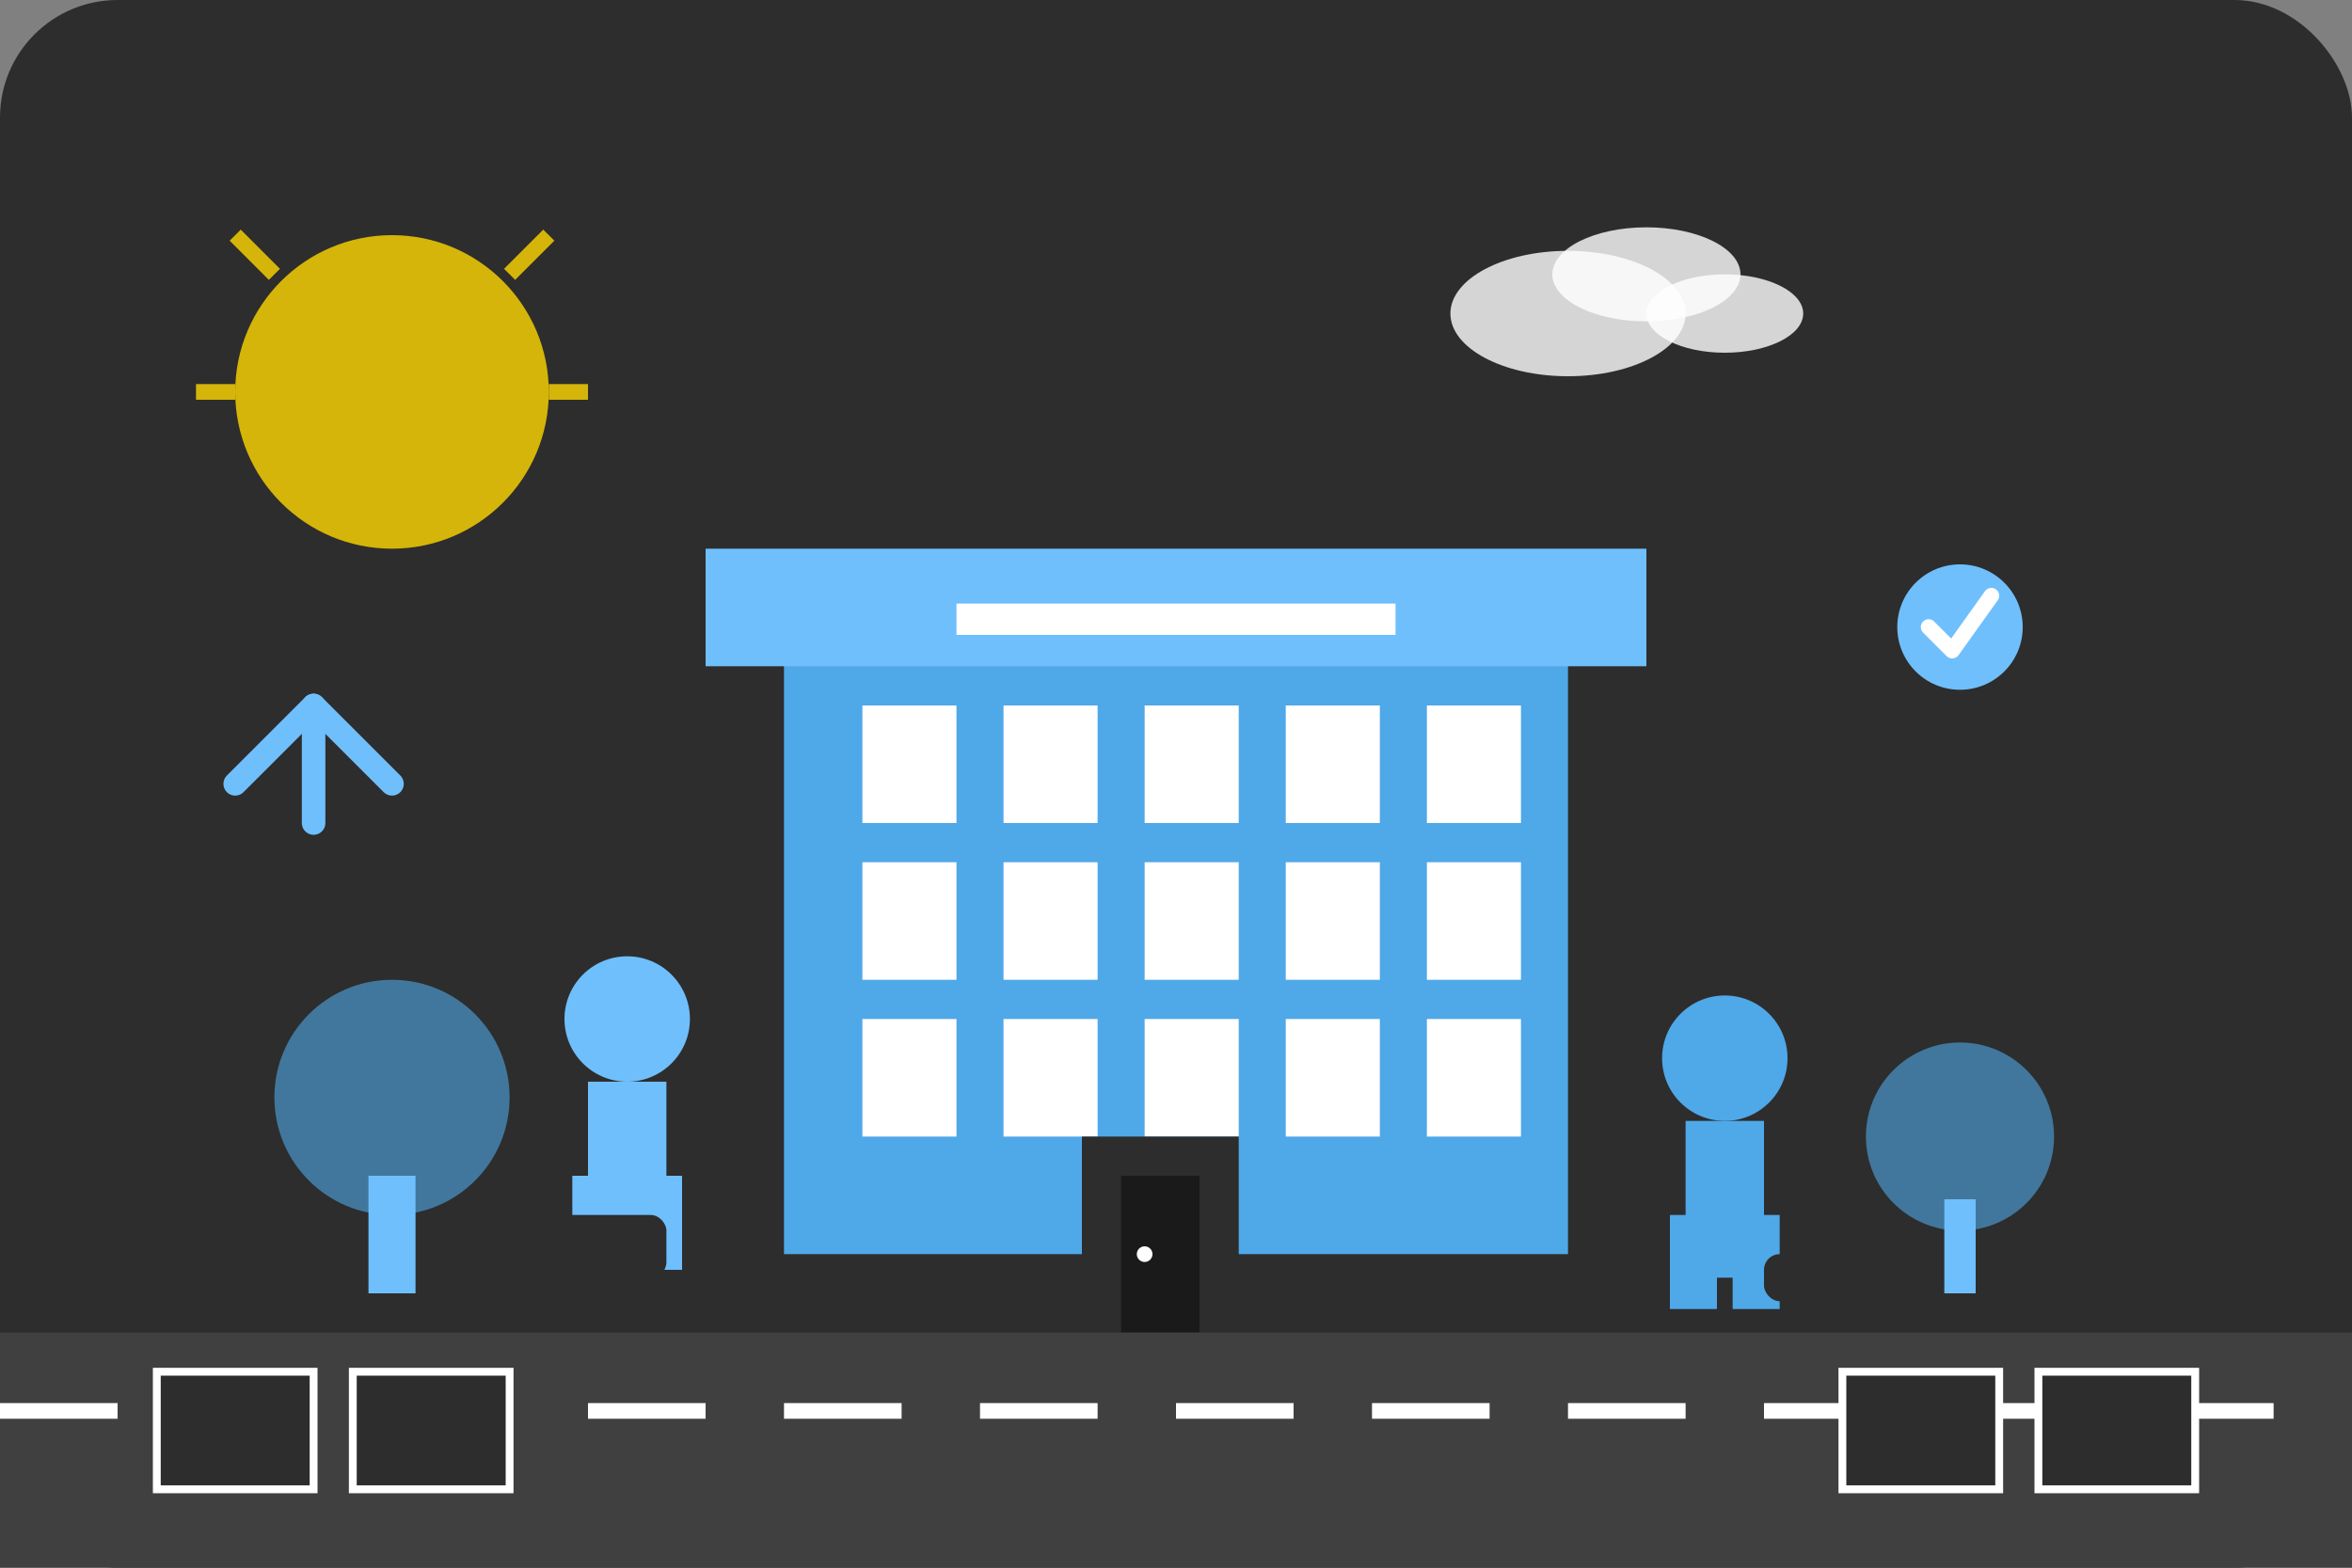 <svg width="300" height="200" viewBox="0 0 300 200" fill="none" xmlns="http://www.w3.org/2000/svg">
    <rect x="0" y="0" width="300" height="200" fill="#808080" stroke="none"/>
    <!-- Background -->
    <rect width="300" height="200" fill="#2d2d2d" rx="15"/>
    
    <!-- Company building -->
    <rect x="100" y="80" width="100" height="80" fill="#4fa8e8"/>
    <rect x="90" y="70" width="120" height="15" fill="#6fbffc"/>
    
    <!-- Building windows -->
    <rect x="110" y="90" width="12" height="15" fill="white"/>
    <rect x="128" y="90" width="12" height="15" fill="white"/>
    <rect x="146" y="90" width="12" height="15" fill="white"/>
    <rect x="164" y="90" width="12" height="15" fill="white"/>
    <rect x="182" y="90" width="12" height="15" fill="white"/>
    
    <rect x="110" y="110" width="12" height="15" fill="white"/>
    <rect x="128" y="110" width="12" height="15" fill="white"/>
    <rect x="146" y="110" width="12" height="15" fill="white"/>
    <rect x="164" y="110" width="12" height="15" fill="white"/>
    <rect x="182" y="110" width="12" height="15" fill="white"/>
    
    <rect x="110" y="130" width="12" height="15" fill="white"/>
    <rect x="128" y="130" width="12" height="15" fill="white"/>
    <rect x="146" y="130" width="12" height="15" fill="white"/>
    <rect x="164" y="130" width="12" height="15" fill="white"/>
    <rect x="182" y="130" width="12" height="15" fill="white"/>
    
    <!-- Main entrance -->
    <rect x="138" y="145" width="20" height="25" fill="#2d2d2d"/>
    <rect x="143" y="150" width="10" height="20" fill="#1a1a1a"/>
    <circle cx="146" cy="160" r="1" fill="white"/>
    
    <!-- Company sign -->
    <rect x="120" y="75" width="60" height="8" fill="#6fbffc"/>
    <rect x="122" y="77" width="56" height="4" fill="white"/>
    
    <!-- People entering/exiting -->
    <circle cx="80" cy="130" r="8" fill="#6fbffc"/>
    <rect x="75" y="138" width="10" height="20" fill="#6fbffc"/>
    <rect x="73" y="150" width="6" height="12" fill="#6fbffc"/>
    <rect x="81" y="150" width="6" height="12" fill="#6fbffc"/>
    
    <circle cx="220" cy="135" r="8" fill="#4fa8e8"/>
    <rect x="215" y="143" width="10" height="20" fill="#4fa8e8"/>
    <rect x="213" y="155" width="6" height="12" fill="#4fa8e8"/>
    <rect x="221" y="155" width="6" height="12" fill="#4fa8e8"/>
    
    <!-- Briefcases -->
    <rect x="70" y="155" width="15" height="8" fill="#2d2d2d" rx="2"/>
    <rect x="225" y="160" width="12" height="6" fill="#2d2d2d" rx="2"/>
    
    <!-- Trees/landscaping -->
    <circle cx="50" cy="140" r="15" fill="#4fa8e8" opacity="0.6"/>
    <rect x="47" y="150" width="6" height="15" fill="#6fbffc"/>
    
    <circle cx="250" cy="145" r="12" fill="#4fa8e8" opacity="0.6"/>
    <rect x="248" y="153" width="4" height="12" fill="#6fbffc"/>
    
    <!-- Sun -->
    <circle cx="50" cy="50" r="20" fill="#ffd700" opacity="0.8"/>
    <line x1="30" y1="30" x2="35" y2="35" stroke="#ffd700" stroke-width="2" opacity="0.8"/>
    <line x1="65" y1="35" x2="70" y2="30" stroke="#ffd700" stroke-width="2" opacity="0.8"/>
    <line x1="25" y1="50" x2="30" y2="50" stroke="#ffd700" stroke-width="2" opacity="0.8"/>
    <line x1="70" y1="50" x2="75" y2="50" stroke="#ffd700" stroke-width="2" opacity="0.8"/>
    
    <!-- Clouds -->
    <ellipse cx="200" cy="40" rx="15" ry="8" fill="white" opacity="0.8"/>
    <ellipse cx="210" cy="35" rx="12" ry="6" fill="white" opacity="0.8"/>
    <ellipse cx="220" cy="40" rx="10" ry="5" fill="white" opacity="0.8"/>
    
    <!-- Success indicators -->
    <circle cx="250" cy="80" r="8" fill="#6fbffc"/>
    <path d="M246 80L249 83L254 76" stroke="white" stroke-width="2" stroke-linecap="round" stroke-linejoin="round"/>
    
    <!-- Growth arrow -->
    <path d="M30 100L40 90L50 100" stroke="#6fbffc" stroke-width="3" fill="none" stroke-linecap="round" stroke-linejoin="round"/>
    <path d="M40 90L40 105" stroke="#6fbffc" stroke-width="3" stroke-linecap="round"/>
    
    <!-- Ground/street -->
    <rect x="0" y="170" width="300" height="30" fill="#404040"/>
    <line x1="0" y1="180" x2="300" y2="180" stroke="white" stroke-width="2" stroke-dasharray="15,10"/>
    
    <!-- Parking spaces -->
    <rect x="20" y="175" width="20" height="15" fill="#2d2d2d" stroke="white" stroke-width="1"/>
    <rect x="45" y="175" width="20" height="15" fill="#2d2d2d" stroke="white" stroke-width="1"/>
    <rect x="235" y="175" width="20" height="15" fill="#2d2d2d" stroke="white" stroke-width="1"/>
    <rect x="260" y="175" width="20" height="15" fill="#2d2d2d" stroke="white" stroke-width="1"/>
</svg>
